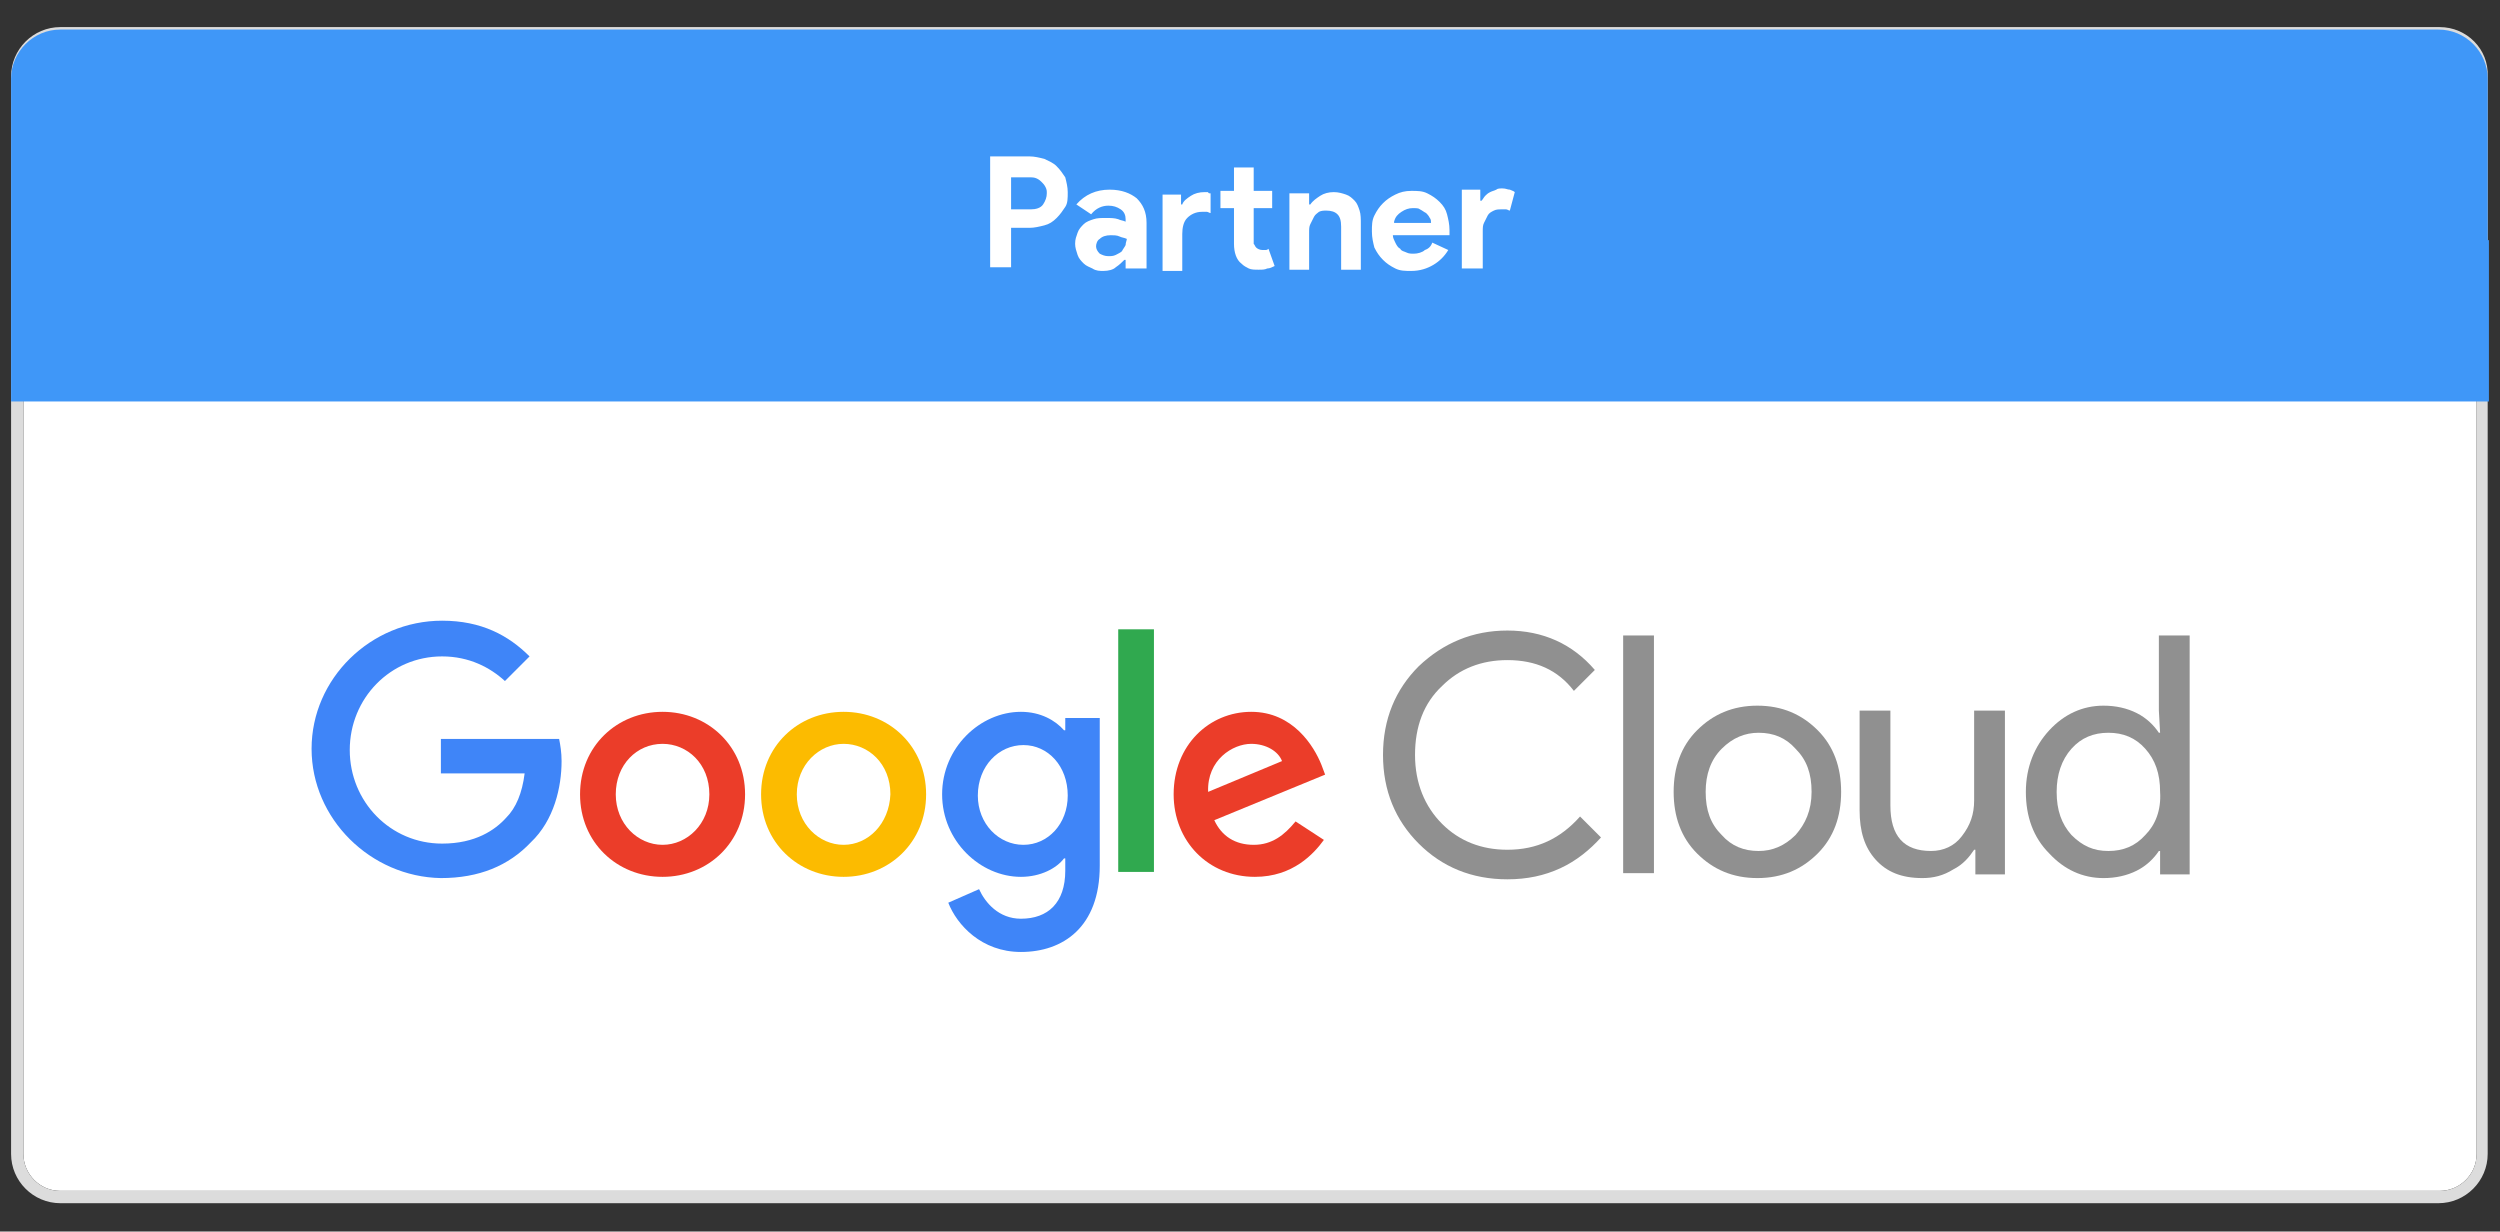 <?xml version="1.0" encoding="utf-8"?>
<!-- Generator: Adobe Illustrator 21.1.0, SVG Export Plug-In . SVG Version: 6.00 Build 0)  -->
<svg version="1.1" id="Layer_1" xmlns="http://www.w3.org/2000/svg" xmlns:xlink="http://www.w3.org/1999/xlink" x="0px" y="0px"
	 viewBox="0 0 203 100" style="enable-background:new 0 0 203 100;" xml:space="preserve">
<rect x="0" y="0" width="203" height="100" fill="#333333" stroke="none"/>
<style type="text/css">
	.st0{fill:#FFFFFF;}
	.st1{fill:#DCDCDC;}
	.st2{fill-rule:evenodd;clip-rule:evenodd;fill:#3F97F8;}
	.st3{fill:#909090;}
	.st4{fill:#3F85F8;}
	.st5{fill:#EB3D29;}
	.st6{fill:#FCBB00;}
	.st7{fill:#30A94F;}
</style>
<g>
	<path class="st0" d="M198.1,3.2c1.7,0,3,1.4,3,3v87.5c0,1.7-1.4,3-3,3H4.9c-1.7,0-3-1.4-3-3V6.2c0-1.7,1.4-3,3-3H198.1"/>
	<path class="st1" d="M198.1,3.2c1.7,0,3,1.4,3,3v87.5c0,1.7-1.4,3-3,3H4.9c-1.7,0-3-1.4-3-3V6.2c0-1.7,1.4-3,3-3H198.1 M198.1,2.2
		H4.9c-2.2,0-4,1.8-4,4v87.5c0,2.2,1.8,4,4,4h193.1c2.2,0,4-1.8,4-4V6.2C202.1,4,200.3,2.2,198.1,2.2L198.1,2.2z"/>
	<path class="st2" d="M202.1,19.5v13.1H0.9V19.5V6.4c0-2.2,1.8-4,4-4h193.1c2.2,0,4,1.8,4,4V19.5L202.1,19.5z"/>
	<path class="st0" d="M82.1,21.8v-3.3h1.5c0.4,0,0.8-0.1,1.2-0.2c0.4-0.1,0.7-0.3,1-0.6s0.5-0.6,0.7-0.9c0.2-0.3,0.2-0.7,0.2-1.2
		c0-0.4-0.1-0.8-0.2-1.2c-0.2-0.3-0.4-0.6-0.7-0.9s-0.6-0.4-1-0.6c-0.4-0.1-0.8-0.2-1.2-0.2h-3.2v9H82.1L82.1,21.8z M82.1,16.9v-2.5
		h1.5c0.2,0,0.4,0,0.6,0.1c0.2,0.1,0.3,0.2,0.4,0.3c0.1,0.1,0.2,0.2,0.3,0.4c0.1,0.2,0.1,0.3,0.1,0.5c0,0.3-0.1,0.6-0.3,0.9
		c-0.2,0.3-0.6,0.4-1,0.4H82.1L82.1,16.9z M91.5,21.8h1.6v-3.7c0-0.9-0.3-1.5-0.8-2c-0.5-0.4-1.2-0.7-2.2-0.7c-1.1,0-2,0.4-2.7,1.2
		l1.2,0.8c0.4-0.5,0.9-0.7,1.4-0.7c0.4,0,0.7,0.1,1,0.3c0.3,0.2,0.4,0.5,0.4,0.8v0.2c-0.2-0.1-0.4-0.1-0.6-0.2
		c-0.3-0.1-0.6-0.1-1-0.1c-0.4,0-0.7,0-1,0.1c-0.3,0.1-0.6,0.2-0.8,0.4c-0.2,0.2-0.4,0.4-0.5,0.7c-0.1,0.3-0.2,0.5-0.2,0.9
		c0,0.3,0.1,0.6,0.2,0.9c0.1,0.3,0.3,0.5,0.5,0.7c0.2,0.2,0.5,0.3,0.7,0.4C89,22,89.3,22,89.6,22c0.4,0,0.8-0.1,1-0.3
		c0.3-0.2,0.5-0.4,0.7-0.6h0.1V21.8L91.5,21.8z M91.4,19.9c-0.1,0.2-0.2,0.3-0.3,0.5c-0.1,0.1-0.3,0.2-0.5,0.3
		c-0.2,0.1-0.4,0.1-0.6,0.1c-0.3,0-0.5-0.1-0.7-0.2c-0.2-0.2-0.3-0.4-0.3-0.6s0.1-0.5,0.3-0.6c0.2-0.2,0.5-0.3,0.9-0.3
		c0.2,0,0.5,0,0.7,0.1c0.2,0.1,0.4,0.1,0.6,0.2C91.5,19.5,91.4,19.7,91.4,19.9L91.4,19.9z M95.9,15.8h-1.5v6.2H96v-3
		c0-0.5,0.1-1,0.4-1.3c0.3-0.3,0.7-0.5,1.2-0.5c0.2,0,0.3,0,0.4,0c0.1,0,0.2,0.1,0.3,0.1v-1.6c-0.1,0-0.2,0-0.2-0.1
		c-0.1,0-0.2,0-0.3,0c-0.4,0-0.8,0.1-1.1,0.3c-0.3,0.2-0.6,0.4-0.7,0.7h-0.1V15.8L95.9,15.8z M100.2,19.8c0,0.7,0.2,1.3,0.6,1.6
		c0.2,0.2,0.4,0.3,0.6,0.4c0.2,0.1,0.5,0.1,0.8,0.1c0.3,0,0.5,0,0.7-0.1c0.2,0,0.4-0.1,0.6-0.2l-0.5-1.4c-0.1,0.1-0.2,0.1-0.2,0.1
		c-0.1,0-0.2,0-0.3,0c-0.2,0-0.4-0.1-0.5-0.2c-0.1-0.1-0.1-0.2-0.2-0.3c0-0.1,0-0.3,0-0.4v-2.5h1.5v-1.4h-1.5v-1.9h-1.6v1.9h-1.1
		v1.4h1.1V19.8L100.2,19.8z M106.2,15.7h-1.5v6.2h1.6v-3c0-0.3,0-0.5,0.1-0.7c0.1-0.2,0.2-0.4,0.3-0.6c0.1-0.2,0.3-0.3,0.4-0.4
		c0.2-0.1,0.4-0.1,0.6-0.1c0.4,0,0.7,0.1,0.9,0.3c0.2,0.2,0.3,0.5,0.3,1v3.5h1.6v-3.7c0-0.4,0-0.8-0.1-1.1c-0.1-0.3-0.2-0.6-0.4-0.8
		c-0.2-0.2-0.4-0.4-0.7-0.5c-0.3-0.1-0.6-0.2-1-0.2c-0.4,0-0.8,0.1-1.1,0.3c-0.3,0.2-0.6,0.4-0.8,0.7h-0.1V15.7L106.2,15.7z
		 M116.3,19.7c-0.1,0.3-0.3,0.5-0.6,0.6c-0.2,0.2-0.6,0.3-0.9,0.3c-0.2,0-0.4,0-0.6-0.1c-0.2-0.1-0.4-0.1-0.5-0.3
		c-0.2-0.1-0.3-0.3-0.4-0.5c-0.1-0.2-0.2-0.4-0.2-0.6h4.6c0-0.1,0-0.1,0-0.1c0,0,0-0.1,0-0.1c0,0,0-0.1,0-0.2c0-0.5-0.1-0.9-0.2-1.3
		c-0.1-0.4-0.3-0.7-0.6-1c-0.3-0.3-0.6-0.5-1-0.7c-0.4-0.2-0.8-0.2-1.3-0.2c-0.5,0-0.9,0.1-1.3,0.3c-0.4,0.2-0.7,0.4-1,0.7
		c-0.3,0.3-0.5,0.6-0.7,1c-0.2,0.4-0.2,0.8-0.2,1.3c0,0.5,0.1,0.9,0.2,1.3c0.2,0.4,0.4,0.7,0.7,1c0.3,0.3,0.6,0.5,1,0.7
		c0.4,0.2,0.8,0.2,1.3,0.2c0.7,0,1.3-0.2,1.8-0.5c0.5-0.3,0.9-0.7,1.2-1.2L116.3,19.7L116.3,19.7z M113.2,18
		c0.1-0.4,0.3-0.6,0.6-0.8c0.3-0.2,0.6-0.3,0.9-0.3c0.3,0,0.5,0,0.6,0.1c0.2,0.1,0.3,0.2,0.5,0.3c0.1,0.1,0.2,0.2,0.3,0.4
		c0.1,0.1,0.1,0.3,0.1,0.4H113.2L113.2,18z M118.8,21.8h1.6v-3c0-0.3,0-0.5,0.1-0.7c0.1-0.2,0.2-0.4,0.3-0.6
		c0.1-0.2,0.3-0.3,0.5-0.4c0.2-0.1,0.4-0.1,0.6-0.1c0.2,0,0.3,0,0.4,0c0.1,0,0.2,0.1,0.3,0.1l0.4-1.5c-0.1-0.1-0.2-0.1-0.4-0.2
		c-0.2,0-0.3-0.1-0.6-0.1c-0.2,0-0.4,0-0.5,0.1c-0.2,0.1-0.3,0.1-0.5,0.2c-0.2,0.1-0.3,0.2-0.4,0.3c-0.1,0.1-0.2,0.3-0.3,0.4h-0.1
		v-0.9h-1.5V21.8L118.8,21.8z"/>
	<g>
		<path class="st3" d="M122.4,69c-2.1,0-3.9-0.7-5.3-2.1c-1.4-1.4-2.2-3.3-2.2-5.6c0-2.3,0.7-4.2,2.2-5.6c1.4-1.4,3.2-2.1,5.3-2.1
			c2.3,0,4.1,0.8,5.4,2.5l1.7-1.7c-1.8-2.1-4.2-3.2-7.1-3.2c-2.8,0-5.2,1-7.2,2.9c-1.9,1.9-2.9,4.3-2.9,7.2c0,2.9,1,5.3,2.9,7.2
			c1.9,1.9,4.3,2.9,7.2,2.9c1.6,0,3-0.3,4.3-0.9c1.3-0.6,2.4-1.5,3.3-2.5l-1.7-1.7C126.7,68.1,124.8,69,122.4,69z"/>
		<rect x="131.8" y="51.6" class="st3" width="2.5" height="19.3"/>
		<path class="st3" d="M142.7,57.3c-2,0-3.6,0.7-4.9,2c-1.3,1.3-1.9,3-1.9,5c0,2,0.6,3.7,1.9,5c1.3,1.3,2.9,2,4.9,2
			c2,0,3.6-0.7,4.9-2c1.3-1.3,1.9-3,1.9-5c0-2-0.6-3.7-1.9-5C146.3,58,144.7,57.3,142.7,57.3z M145.8,67.8c-0.9,0.9-1.9,1.3-3,1.3
			c-1.2,0-2.2-0.4-3-1.3c-0.9-0.9-1.3-2-1.3-3.5c0-1.4,0.4-2.6,1.3-3.5c0.9-0.9,1.9-1.3,3-1.3c1.2,0,2.2,0.4,3,1.3
			c0.9,0.9,1.3,2,1.3,3.5C147.1,65.8,146.6,66.9,145.8,67.8z"/>
		<path class="st3" d="M175.3,51.6v6.1l0.1,1.8h-0.1c-0.4-0.6-1-1.2-1.8-1.6c-0.8-0.4-1.7-0.6-2.7-0.6c-1.7,0-3.2,0.7-4.4,2
			c-1.2,1.3-1.9,3-1.9,5c0,2,0.6,3.7,1.9,5c1.2,1.3,2.7,2,4.4,2c1,0,1.9-0.2,2.7-0.6c0.8-0.4,1.4-1,1.8-1.6h0.1V71h2.4V51.6H175.3z
			 M174.2,67.8c-0.8,0.9-1.8,1.3-3,1.3c-1.2,0-2.1-0.4-3-1.3c-0.8-0.9-1.2-2-1.2-3.5c0-1.4,0.4-2.6,1.2-3.5c0.8-0.9,1.8-1.3,3-1.3
			c1.2,0,2.2,0.4,3,1.3c0.8,0.9,1.2,2,1.2,3.5C175.5,65.8,175,67,174.2,67.8z"/>
		<path class="st3" d="M160.3,65c0,1.1-0.3,2-1,2.9c-0.6,0.8-1.5,1.2-2.5,1.2c-2.2,0-3.3-1.2-3.3-3.7v-7.7h-2.5v8.1
			c0,1.7,0.4,3,1.3,4c0.9,1,2.1,1.5,3.8,1.5c0.9,0,1.7-0.2,2.5-0.7c0.8-0.4,1.3-1,1.7-1.6h0.1V71h2.4V57.7h-2.5V65z"/>
	</g>
	<path class="st4" d="M25.3,60.8c0-5.7,4.8-10.4,10.6-10.4c3.2,0,5.4,1.2,7.1,2.9l-2,2c-1.2-1.1-2.9-2-5.1-2c-4.2,0-7.5,3.4-7.5,7.6
		c0,4.2,3.3,7.6,7.5,7.6c2.7,0,4.3-1.1,5.2-2.1c0.8-0.8,1.3-2,1.5-3.6h-6.8v-2.8h9.6c0.1,0.5,0.2,1.1,0.2,1.8c0,2.1-0.6,4.8-2.5,6.6
		c-1.8,1.9-4.2,2.9-7.3,2.9C30.1,71.2,25.3,66.5,25.3,60.8z"/>
	<path class="st5" d="M53.8,57.8c-3.7,0-6.7,2.8-6.7,6.7c0,3.9,3,6.7,6.7,6.7c3.7,0,6.7-2.8,6.7-6.7C60.5,60.6,57.5,57.8,53.8,57.8z
		 M53.8,68.6c-2,0-3.8-1.7-3.8-4.1c0-2.4,1.7-4.1,3.8-4.1c2,0,3.8,1.6,3.8,4.1C57.6,66.9,55.8,68.6,53.8,68.6z"/>
	<path class="st6" d="M68.5,57.8c-3.7,0-6.7,2.8-6.7,6.7c0,3.9,3,6.7,6.7,6.7c3.7,0,6.7-2.8,6.7-6.7C75.2,60.6,72.2,57.8,68.5,57.8z
		 M68.5,68.6c-2,0-3.8-1.7-3.8-4.1c0-2.4,1.8-4.1,3.8-4.1s3.8,1.6,3.8,4.1C72.2,66.9,70.5,68.6,68.5,68.6z"/>
	<path class="st4" d="M86.5,58.2v1.1h-0.1c-0.7-0.8-1.9-1.5-3.5-1.5c-3.3,0-6.4,2.9-6.4,6.7c0,3.8,3.1,6.7,6.4,6.7
		c1.6,0,2.9-0.7,3.5-1.5h0.1v1c0,2.6-1.4,3.9-3.6,3.9c-1.8,0-2.9-1.3-3.4-2.4L77,73.3c0.7,1.8,2.7,4,5.9,4c3.4,0,6.4-2,6.4-7v-12
		H86.5z M83.1,68.6c-2,0-3.7-1.7-3.7-4c0-2.4,1.7-4.1,3.7-4.1c2,0,3.6,1.7,3.6,4.1C86.7,66.9,85.1,68.6,83.1,68.6z"/>
	<rect x="90.8" y="51.1" class="st7" width="2.9" height="19.7"/>
	<path class="st5" d="M101.8,68.6c-1.5,0-2.6-0.7-3.2-2l9-3.7l-0.3-0.8c-0.6-1.5-2.3-4.3-5.7-4.3c-3.4,0-6.3,2.7-6.3,6.7
		c0,3.8,2.8,6.7,6.6,6.7c3.1,0,4.8-1.9,5.6-3l-2.3-1.5C104.3,67.8,103.3,68.6,101.8,68.6z M101.6,60.4c1.2,0,2.2,0.6,2.5,1.4l-6,2.5
		C98,61.7,100.1,60.4,101.6,60.4z"/>
</g>
</svg>
